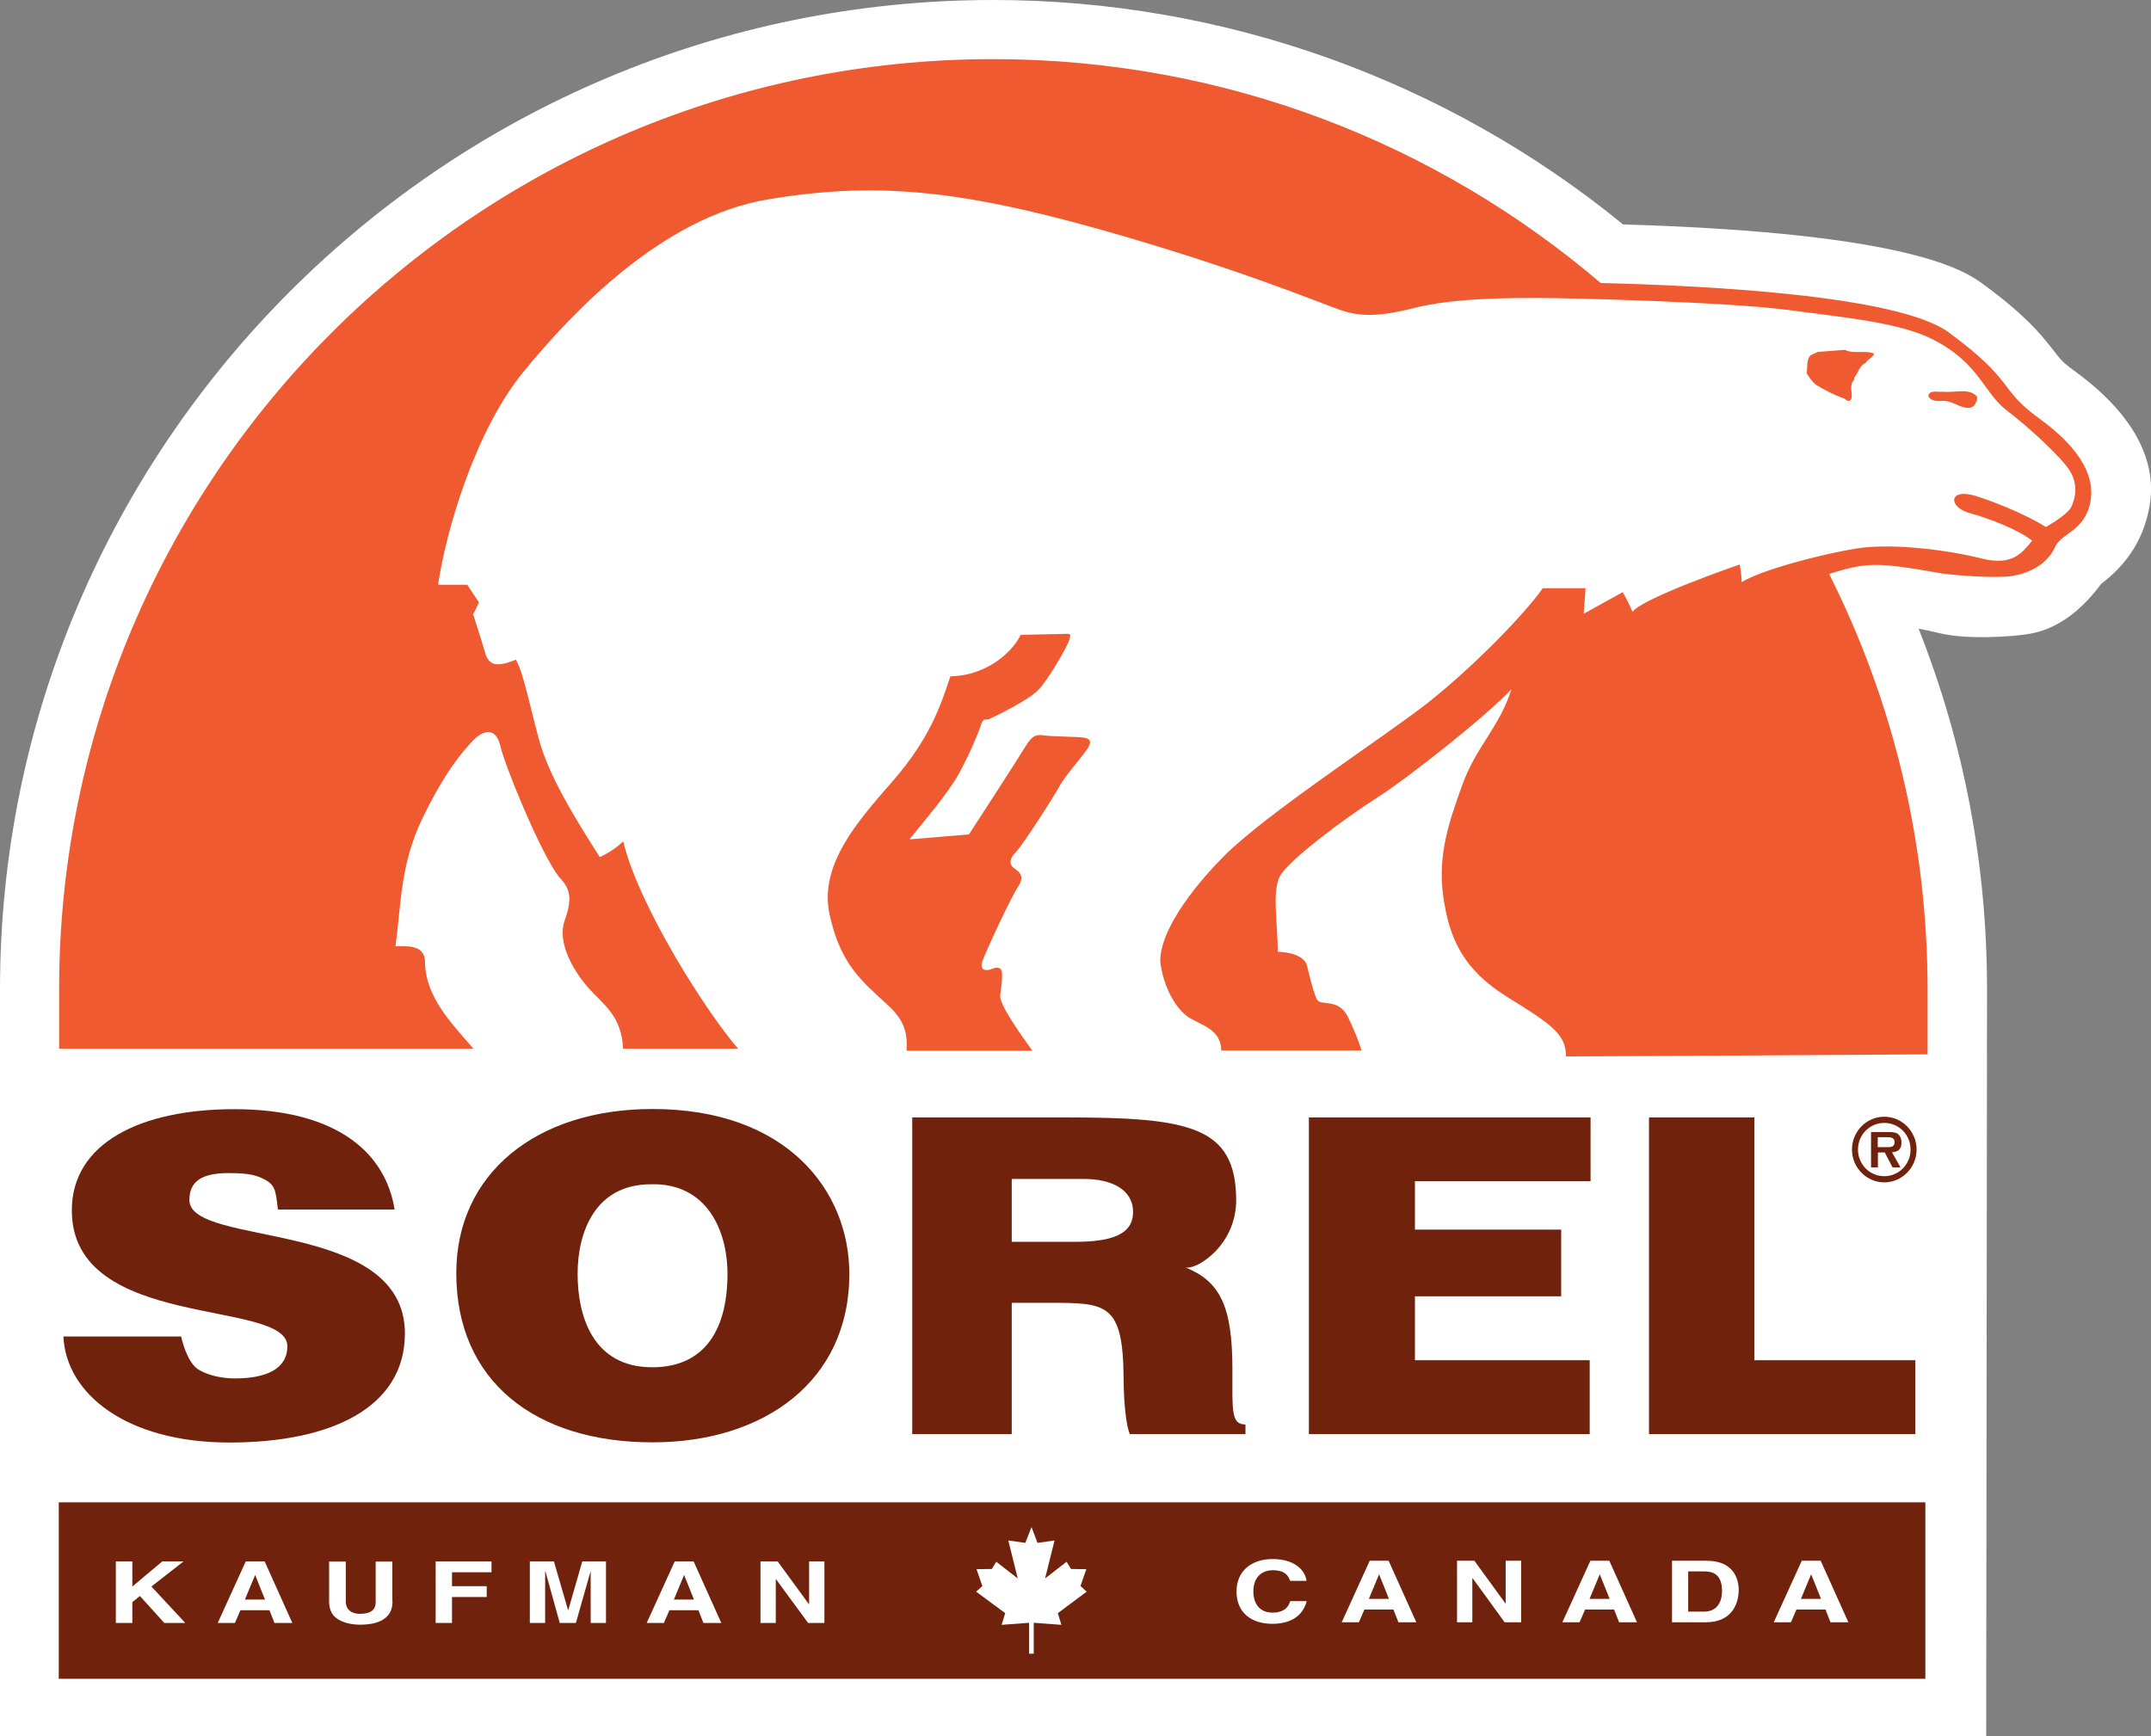 <?xml version="1.0" encoding="UTF-8"?>
<svg id="Layer_1" data-name="Layer 1" xmlns="http://www.w3.org/2000/svg" viewBox="0 0 125.16 101.03">
  <rect x="0" y="0" width="125.16" height="101.03" fill="#808080" stroke="none"/>
  <defs>
    <style>
      .cls-1, .cls-2 {
        fill: #fff;
      }

      .cls-3, .cls-4 {
        fill: #231f20;
      }

      .cls-5 {
        fill: #71220d;
      }

      .cls-5, .cls-4, .cls-6, .cls-2 {
        fill-rule: evenodd;
      }

      .cls-6 {
        fill: #f05a30;
      }
    </style>
  </defs>
  <g>
    <path class="cls-2" d="M118.65,24.34c-2.38-1.72-1.35-2.13-5.24-4.99-2.98-2.2-14.5-2.74-20.26-2.88-9.51-8.11-21.85-13.03-35.35-13.03C27.78,3.44,3.44,27.68,3.44,57.58v40.01H112.12l.05-40.01c0-8.7-2.07-16.91-5.73-24.19,1.19-.29,1.66-.47,2.44-.5,1.16-.05,3.1,.18,4.78,.6,.87,.22,2.96,.15,3.83,0,.87-.15,1.63-1,2.31-1.99,1.02-.69,1.68-1.43,1.89-2.66,.21-1.23-.66-2.78-3.04-4.5h0Z"/>
    <path class="cls-1" d="M115.56,101.03H0V57.58C0,25.83,25.93,0,57.8,0c13.36,0,26.32,4.63,36.64,13.06,16.92,.5,19.99,2.76,21.01,3.52,2.36,1.74,3.26,2.81,4.05,3.83,.37,.48,.52,.68,1.17,1.15h0c4.24,3.07,4.74,5.97,4.41,7.87-.4,2.32-1.68,3.68-2.81,4.54-.9,1.2-2.24,2.58-4.19,2.92-1,.17-3.67,.35-5.26-.05-.39-.1-.79-.18-1.18-.25,2.64,6.68,3.98,13.72,3.98,21.01l-.05,43.45ZM6.88,94.15H108.68l.04-36.57c0-7.94-1.8-15.56-5.36-22.64l-1.95-3.87,4.21-1.02c.29-.07,.54-.14,.76-.19,.73-.19,1.41-.37,2.35-.41,1.56-.06,3.82,.21,5.76,.7,.31,.06,1.35,.05,2.02,0,.1-.11,.25-.3,.45-.6l.37-.54,.54-.37c.11-.07,.19-.13,.25-.18-.22-.27-.65-.73-1.49-1.34h0c-1.46-1.06-2.09-1.87-2.59-2.53-.46-.6-.9-1.17-2.67-2.48-.9-.63-5.88-1.92-18.3-2.21l-1.22-.03-.93-.79c-9.22-7.87-20.98-12.2-33.12-12.2C29.73,6.88,6.88,29.63,6.88,57.58v36.57Z"/>
  </g>
  <g>
    <polygon class="cls-4" points="94.61 35.21 94.6 35.21 94.6 35.07 94.61 35.07 94.61 35.21 94.61 35.21"/>
    <polygon class="cls-3" points="94.69 35.28 94.52 35.28 94.52 35 94.67 35 94.69 35.07 94.69 35.28"/>
  </g>
  <path class="cls-6" d="M105.36,20.67l.41-.19,1.58-.12c.49,.26,1.22,0,1.7,.22-.07,.24-.39,.34-.51,.55-.36,.16-.39,.55-.65,.85,.03,.19-.14,.21-.14,.36-.12,.33,.14,.79-.12,.98-.19,.07-.24-.15-.39-.15-.56-.21-1.07-.47-1.58-.78-.2-.16-.39-.43-.54-.67,.07-.36-.03-.79,.24-1.05h0Z"/>
  <path class="cls-6" d="M113.03,22.79c.68,.1,1.55-.26,2.02,.31l-.03,.31-.03-.05c-.05,.21-.2,.36-.43,.38-.51,.02-.92-.41-1.48-.41-.34,.02-.77,.03-.88-.31,.12-.35,.54-.19,.83-.22h0Z"/>
  <path class="cls-5" d="M16.17,70.38c-.14-1.18-.14-1.48-1.03-1.86-.52-.22-1.15-.25-1.85-.25-1.58,0-2.27,.5-2.27,1.57,0,2.76,12.54,1.05,12.54,7.76,0,4.27-4.21,6.35-10.21,6.35s-9.51-2.84-9.66-6.17h6.85c.15,.66,.49,1.67,1.1,1.98,.58,.31,1.33,.46,2.03,.46,1.79,0,3.05-.54,3.05-1.87,0-2.79-12.54-.87-12.54-7.91,0-3.92,4-5.89,9.45-5.89,6.06,0,8.82,2.61,9.33,5.84h-6.79Z"/>
  <path class="cls-5" d="M49.42,74.14c0,6.27-5,9.8-11.45,9.8-6.85,0-11.42-3.58-11.42-9.85,0-5.78,4.64-9.55,11.42-9.55,7.79,0,11.45,4.73,11.45,9.6h0Zm-15.81,0c0,2.41,.86,5.43,4.34,5.43,3.14,0,4.38-2.31,4.38-5.43,0-2.57-1.23-5.3-4.44-5.22-3.3,0-4.28,2.83-4.28,5.22h0Z"/>
  <path class="cls-5" d="M58.87,75.82v7.64h-5.79v-18.43h8.94c7.24,0,9.87,.54,9.91,4.77,.02,2.75-2.42,4.17-2.97,3.95,2,.81,2.75,2.21,2.75,5.92,0,2.41-.09,3.23,.76,3.23v.56h-6.73c-.18-.41-.35-1.59-.36-3.23-.03-4.4-.99-4.41-4.33-4.41h-2.18Zm0-3.55h3.67c2.21,0,3.39-.46,3.39-1.74s-1.21-1.92-2.88-1.92h-4.18v3.66h0Z"/>
  <polygon class="cls-5" points="76.16 83.46 76.16 65.03 92.55 65.03 92.55 68.74 82.33 68.74 82.33 71.56 90.84 71.56 90.84 75.44 82.33 75.44 82.33 79.16 92.5 79.16 92.5 83.46 76.16 83.46 76.16 83.46"/>
  <polygon class="cls-5" points="95.95 83.46 95.95 65.03 102.08 65.03 102.08 79.16 111.45 79.16 111.45 83.46 95.95 83.46 95.95 83.46"/>
  <polygon class="cls-5" points="112.03 97.7 112.03 87.43 3.42 87.43 3.42 97.7 112.03 97.7 112.03 97.7"/>
  <path class="cls-5" d="M107.76,66.9c0-1.05,.84-1.91,1.88-1.91s1.88,.86,1.88,1.91-.85,1.91-1.88,1.91-1.88-.86-1.88-1.91h0Zm3.41,0c0-.86-.68-1.55-1.53-1.55s-1.53,.69-1.53,1.55,.68,1.55,1.53,1.55,1.53-.69,1.53-1.55h0Zm-.59,1.04h-.46l-.45-.87h-.4v.87h-.4v-2.06h.98c.17,0,.4,0,.55,.09,.18,.12,.24,.32,.24,.53,0,.38-.19,.53-.55,.56l.49,.87h0Zm-.72-1.18c.23,0,.38-.05,.38-.31,0-.27-.29-.27-.49-.27h-.49v.58h.6Z"/>
  <polygon class="cls-2" points="7.7 94.45 6.74 94.45 6.74 90.87 7.7 90.87 7.7 92.33 9.44 90.87 10.68 90.87 8.81 92.33 10.78 94.45 9.56 94.45 8.14 92.88 7.7 93.24 7.7 94.45 7.7 94.45"/>
  <path class="cls-2" d="M13.68,94.45h-1.01l1.63-3.58h1.1l1.61,3.58h-1.04l-.29-.74h-1.69l-.32,.74h0Zm.57-1.36h1.17l-.57-1.42h-.01l-.59,1.42h0Z"/>
  <path class="cls-2" d="M22.84,93.2c0,.94-.73,1.35-1.88,1.35-.42,0-1.04-.08-1.45-.43-.25-.22-.34-.51-.36-.87v-2.37h.97v2.32c0,.5,.37,.72,.82,.72,.66,0,.92-.25,.92-.68v-2.36h.97v2.33h0Z"/>
  <polygon class="cls-2" points="26.3 94.45 25.35 94.45 25.35 90.87 28.6 90.87 28.6 91.5 26.3 91.5 26.3 92.31 28.32 92.31 28.32 92.94 26.3 92.94 26.3 94.45 26.3 94.45"/>
  <polygon class="cls-2" points="35.26 94.45 34.37 94.45 34.37 91.46 34.36 91.46 33.51 94.45 32.57 94.45 31.74 91.46 31.72 91.46 31.72 94.45 30.83 94.45 30.83 90.87 32.23 90.87 33.05 93.69 33.07 93.69 33.88 90.87 35.26 90.87 35.26 94.45 35.26 94.45"/>
  <path class="cls-2" d="M38.64,94.45h-1.01l1.63-3.58h1.1l1.61,3.58h-1.04l-.29-.74h-1.69l-.32,.74h0Zm.57-1.36h1.17l-.57-1.42h-.01l-.59,1.42h0Z"/>
  <polygon class="cls-2" points="47.08 90.87 47.97 90.87 47.97 94.45 47.02 94.45 45.15 91.9 45.14 91.9 45.14 94.45 44.25 94.45 44.25 90.87 45.25 90.87 47.07 93.36 47.08 93.36 47.08 90.87 47.08 90.87"/>
  <path class="cls-2" d="M75.07,92c-.08-.21-.22-.62-1.01-.62-.46,0-1.13,.24-1.13,1.25,0,.64,.32,1.22,1.13,1.22,.53,0,.9-.23,1.01-.67h.96c-.19,.78-.84,1.32-1.99,1.32-1.22,0-2.09-.64-2.09-1.88s.92-1.89,2.1-1.89c1.37,0,1.92,.74,1.97,1.27h-.96Z"/>
  <path class="cls-2" d="M79.08,94.41h-1.01l1.63-3.58h1.1l1.61,3.58h-1.04l-.29-.74h-1.69l-.32,.74h0Zm.57-1.36h1.17l-.57-1.42h-.01l-.59,1.42h0Z"/>
  <polygon class="cls-2" points="87.61 90.83 88.51 90.83 88.51 94.41 87.55 94.41 85.69 91.85 85.67 91.85 85.67 94.41 84.78 94.41 84.78 90.83 85.79 90.83 87.6 93.32 87.61 93.32 87.61 90.83 87.61 90.83"/>
  <path class="cls-2" d="M91.92,94.41h-1.01l1.63-3.58h1.1l1.61,3.58h-1.04l-.29-.74h-1.69l-.32,.74h0Zm.57-1.36h1.17l-.57-1.42h-.01l-.59,1.42h0Z"/>
  <path class="cls-2" d="M97.29,90.83h2.02c1.54,0,1.86,1.03,1.86,1.71,0,.77-.39,1.87-1.9,1.87h-1.98v-3.58h0Zm.94,2.96h.93c.78,0,1.04-.61,1.04-1.2,0-1.06-.64-1.14-1.05-1.14h-.92v2.34h0Z"/>
  <path class="cls-2" d="M104.22,94.41h-1.01l1.63-3.58h1.1l1.61,3.58h-1.04l-.29-.74h-1.69l-.32,.74h0Zm.57-1.36h1.17l-.57-1.42h-.01l-.59,1.42h0Z"/>
  <polygon class="cls-2" points="60.02 96.24 59.88 96.24 59.88 94.44 58.28 94.56 58.49 93.88 56.8 92.63 57.16 92.3 56.82 91.32 57.71 91.31 57.97 90.89 59.22 91.86 58.67 89.65 59.66 89.79 60.02 88.87 60.37 89.79 61.36 89.65 60.81 91.86 62.06 90.89 62.32 91.31 63.21 91.32 62.87 92.3 63.23 92.63 61.55 93.88 61.76 94.56 60.15 94.44 60.15 96.24 60.01 96.24 60.02 96.24 60.02 96.24"/>
  <path class="cls-6" d="M112.16,61.38v-3.79c0-8.7-2.07-16.91-5.73-24.19,1.15-.36,1.76-.49,2.53-.52,1.16-.05,3.15,.35,4.03,.49,.88,.13,3.27,.3,4.15,.14,.87-.15,1.97-.63,2.43-1.66,.23-.52,.84-.77,1.3-1.21,.46-.43,.76-1.04,.81-1.8,.08-1.24-.66-2.78-3.04-4.5-2.38-1.72-1.35-2.13-5.24-4.99-2.98-2.2-14.5-2.74-20.26-2.88-9.51-8.11-21.85-13.03-35.35-13.03C27.78,3.44,3.44,27.68,3.44,57.58v3.45H27.55c-1.27-1.47-2.82-3.02-2.82-5.09-.03-1-1.15-.87-1.72-.87,.33-2.35,.27-4.72,1.53-7.36,1.26-2.64,2.33-3.95,3.01-4.64,.68-.69,1.34-.66,1.57,.37,.23,1.03,2.27,6.09,3.4,7.59,.68,.69,.79,1.26,.34,2.53-.45,1.26,.45,2.87,1.36,3.91,.91,1.03,1.93,1.61,2.04,3.56h6.69c-1.81-2.07-5.78-8.28-6.69-12.07-.57,.58-1.36,.92-1.36,.92-1.47-2.3-2.95-4.71-3.52-6.78-.57-2.07-.91-3.91-1.36-4.71-1.13,.46-1.59,.35-1.81-.46-.23-.8-.68-2.18-.68-2.18l.34-.69-.68-1.03h-1.7c.45-3.1,2.15-8.97,4.99-12.42,2.83-3.45,8.05-8.97,14.17-10,6.12-1.03,10.98-.61,19.28,1.72,8.16,2.3,13.04,4.37,14.06,4.71,1.02,.34,2.04,.46,4.31-.12,2.27-.58,5.56-.58,7.26-.58s10.89,.23,14.4,.69c3.51,.46,6.59,.75,8.5,1.72,2.72,1.38,2.95,3.1,4.31,4.14,1.36,1.03,3.15,2.72,3.63,3.45,.57,.86,.34,1.72,.11,2.18-.23,.46-1.47,1.15-1.47,1.15-1.25-.8-3.43-1.63-4.2-1.84-1.47-.4-1.47,.69-.23,1.03,1.25,.34,2.95,1.03,3.63,1.61-.57,.69-1.13,1.49-2.95,1.03-1.81-.46-5.1-.92-7.26-.58-2.16,.35-5.56,1.26-6.69,1.96,0-.46-.11-1.03-.11-1.03,0,0-5.67,1.95-6.24,2.76-.23-.57-.57-1.15-.57-1.15l-2.27,1.26,.11-1.49h-2.49c-1.13,1.61-4.2,4.71-6.69,6.67-2.49,1.96-9.41,6.44-11.91,8.97-2.49,2.53-3.86,4.94-3.63,6.32,.23,1.38,.91,2.53,1.59,2.99,.68,.46,1.93,.69,1.93,1.95h8.16s-.23-.81-.79-1.95c-.57-1.15-1.59-.58-1.81-1.03-.23-.46-.57-1.96-.57-1.96-.23-.8-1.7-.8-1.7-.8,0-1.61-.34-3.45,.11-4.37,.45-.92,3.86-3.45,5.67-4.6,1.81-1.15,6.46-4.83,7.82-6.32-.68,2.18-2.04,3.33-2.84,5.52-.79,2.18-1.47,4.14-1.13,6.55,.34,2.41,1.13,4.25,3.74,5.86,2.61,1.61,3.4,2.18,3.4,3.45,2.72,0,21.02-.12,21.02-.12h0Z"/>
  <path class="cls-6" d="M52.76,61.15h7.31c-.74-1.03-1.93-2.7-1.87-3.22,.06-.52,.11-.75,.11-1.21s-.28-.46-.57-.34c-.28,.12-.79,.17-.57-.46,.23-.63,1.64-3.68,2.1-4.37,.45-.69-.17-.92-.34-1.09-.17-.17-.23-.46,.17-.86,.4-.4,2.21-3.22,2.55-3.85,.34-.63,1.53-1.95,1.7-2.3,.17-.34,.06-.46-.28-.52-.34-.06-1.7-.06-2.21-.12-.51-.06-.74-.11-1.19,.63-.45,.75-3.29,5.12-3.29,5.12l-3.46,.29c.68-.86,2.27-2.7,2.89-3.85,.62-1.15,1.08-2.24,1.25-2.76,.17-.52,.23-.29,.51-.4,.28-.12,2.27-1.09,2.83-1.67,.57-.57,1.7-2.53,1.82-2.93,.11-.4,.06-.35-.23-.35s-2.61,.06-2.61,.06c-.28,.69-1.7,2.36-4.08,2.41-.57,1.72-1.19,3.62-3.4,6.15-2,2.29-4.25,4.83-3.63,7.7,.62,2.87,1.84,3.87,3.4,5.29,1.08,.98,1.13,1.84,1.08,2.64h0Z"/>
</svg>